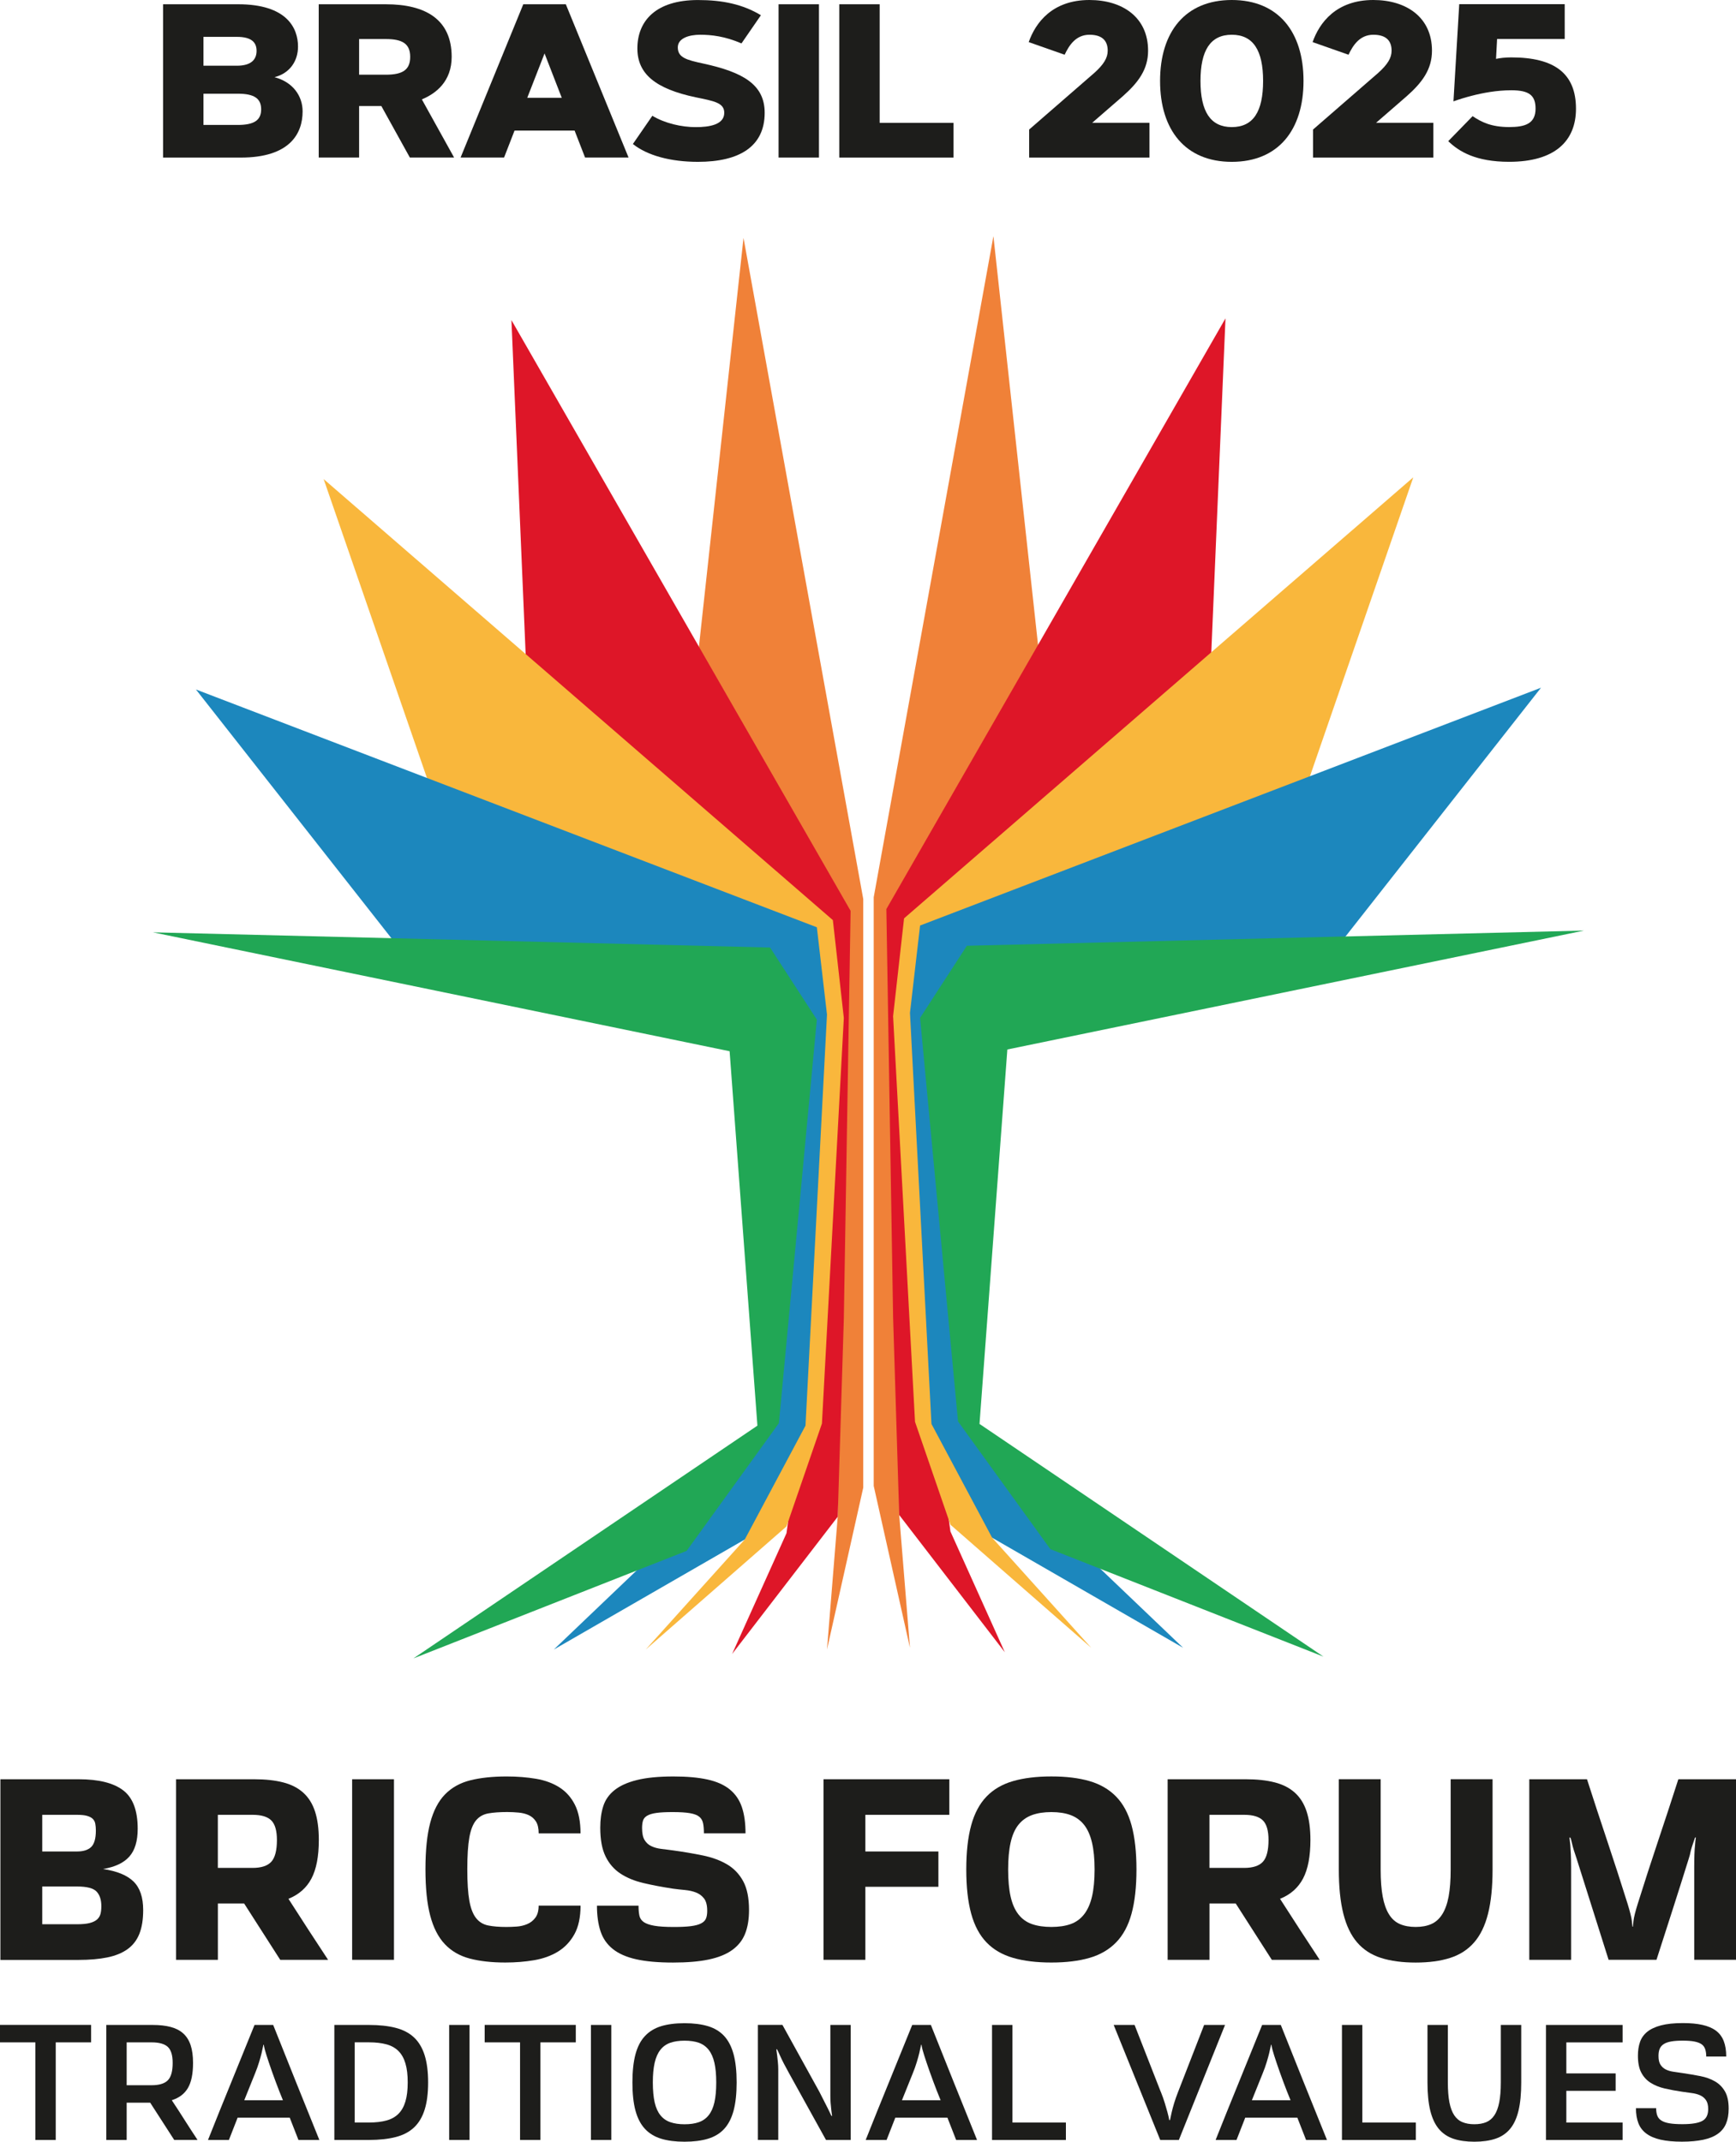 <?xml version="1.0" encoding="UTF-8"?> <svg xmlns="http://www.w3.org/2000/svg" viewBox="0 0 525.72 648.44"><defs><style>.d{fill:#f08138;}.e{fill:#f9b73c;}.f{fill:#1c87bd;}.g{fill:#21a755;}.h{fill:#de1628;}.i{fill:#1d1d1b;}</style></defs><g id="a"></g><g id="b"><g id="c"><g><g><g><polygon class="d" points="211.12 200.71 225.16 72.03 261.42 272.2 261.42 450.41 250.44 499.43 253.69 459.22 253.76 331.17 253.03 285.73 211.12 207.6 211.12 200.71"></polygon><polygon class="h" points="159.29 200.52 154.88 96.92 257.59 275.77 255.54 399.28 253.69 459.22 221.71 500.77 238.18 464.2 242.39 433.37 251.59 309.47 249.1 290.52 237.22 274.43 176.78 258.35 159.29 200.52"></polygon><polygon class="e" points="131.2 241.05 98.01 145.05 252.22 278.58 255.54 308.2 248.91 431 238.18 462.15 195.54 499.43 225.54 466.11 230.27 450.41 239.97 427.43 248.14 316.27 248.86 306.79 238.76 282.28 142.25 266.39 131.2 241.05"></polygon><polygon class="f" points="59.33 208.75 247.37 280.75 250.44 307.17 243.93 431.64 225.54 466.11 167.71 499.43 209.84 459.22 232.44 431.64 240.48 307.17 171.16 295.3 119.84 285.73 59.33 208.75"></polygon><polygon class="g" points="46.31 282.28 233.2 286.88 247.37 308.71 235.88 430.88 207.93 469.56 125.2 502.11 229.37 431.64 220.95 318.28 46.31 282.28"></polygon></g><g><polygon class="d" points="314.89 200.18 300.84 71.5 264.59 271.67 264.59 449.88 275.57 498.9 272.31 458.69 272.25 330.65 272.98 285.2 314.89 207.07 314.89 200.18"></polygon><polygon class="h" points="366.72 199.99 371.12 96.39 268.42 275.24 270.46 398.75 272.31 458.69 304.29 500.24 287.82 463.67 283.61 432.84 274.42 308.95 276.91 289.99 288.78 273.9 349.23 257.82 366.72 199.99"></polygon><polygon class="e" points="394.8 240.52 427.99 144.52 273.78 278.05 270.46 307.67 277.1 430.48 287.82 461.63 330.46 498.9 300.46 465.58 295.74 449.88 286.04 426.9 277.86 315.74 277.15 306.27 287.25 281.75 383.76 265.86 394.8 240.52"></polygon><polygon class="f" points="466.67 208.22 278.63 280.22 275.57 306.65 282.08 431.12 300.46 465.58 358.29 498.9 316.16 458.69 293.57 431.12 285.52 306.65 354.84 294.78 406.16 285.2 466.67 208.22"></polygon><polygon class="g" points="479.69 281.75 292.8 286.35 278.63 308.18 290.12 430.35 318.08 469.03 400.8 501.58 296.63 431.12 305.06 317.75 479.69 281.75"></polygon></g></g><g><path class="i" d="M49.38,47.7V1.29h22.75c14.76,0,18.12,7.22,18.12,12.82,0,4.27-2.4,8.06-7.12,9.26,5.63,1.49,8.51,5.73,8.51,10.36,0,6.73-3.88,13.98-18.71,13.98h-23.56Zm22.33-27.8c4.56,0,5.99-2.04,5.99-4.5s-1.39-4.24-5.96-4.24h-10.13v8.74h10.1Zm.29,17.93c5.05,0,7.09-1.49,7.09-4.73s-2.04-4.73-7.06-4.73h-10.42v9.45h10.39Z"></path><path class="i" d="M96.52,47.7V1.29h20.29c12.2,0,19.97,4.69,19.97,15.92,0,7.38-4.66,11.07-9.03,12.88l9.77,17.61h-13.4l-8.64-15.6h-6.73v15.6h-12.23Zm12.23-35.89v10.81h8.06c5.05,0,7.41-1.42,7.41-5.4s-2.36-5.4-7.41-5.4h-8.06Z"></path><path class="i" d="M152.65,47.7h-13.17L158.47,1.29h12.88l19,46.41h-13.17l-3.17-8.16h-18.19l-3.17,8.16Zm7.02-18.09h10.45l-5.21-13.43-5.24,13.43Z"></path><path class="i" d="M224.54,13.14c-5.02-2.17-9.13-2.62-12.52-2.62s-6.76,1.07-6.76,3.82c0,3.11,2.65,3.82,7.8,4.92,11.81,2.59,18.51,6.25,18.51,14.89,0,10.23-7.67,14.85-20.2,14.85-8.32,0-15.34-1.91-19.71-5.4l5.89-8.54c3.85,2.3,8.84,3.43,13.17,3.43,4.05,0,8.61-.71,8.61-4.34,0-3.07-3.17-3.56-8.64-4.69-12.33-2.59-17.67-7.18-17.67-14.79,0-8.29,5.53-14.66,18.35-14.66,7.38,0,13.53,1.26,19.06,4.6l-5.89,8.54Z"></path><path class="i" d="M235.78,1.29h12.23V47.7h-12.23V1.29Z"></path><path class="i" d="M266.4,37.19h22.36v10.52h-34.6V1.29h12.23V37.19Z"></path><path class="i" d="M311.53,12.75c2.07-5.92,7.19-12.75,18.38-12.75,10.03,0,17.77,5.24,17.77,15.34,0,5.66-2.94,9.61-7.61,13.75l-9.32,8.09h17.35v10.52h-36.44v-8.48l19.74-17.15c2.88-2.59,4.05-4.56,4.05-6.73,0-2.72-1.36-4.82-5.53-4.82s-6.21,3.3-7.51,6.05l-10.87-3.82Z"></path><path class="i" d="M351.31,24.5c0-14.89,7.67-24.5,21.72-24.5s21.72,9.61,21.72,24.5-7.67,24.5-21.72,24.5-21.72-9.61-21.72-24.5Zm31.2,0c0-9.22-2.98-13.98-9.48-13.98s-9.48,4.76-9.48,13.98,2.98,13.98,9.48,13.98,9.48-4.69,9.48-13.98Z"></path><path class="i" d="M397.5,12.75c2.07-5.92,7.19-12.75,18.38-12.75,10.03,0,17.77,5.24,17.77,15.34,0,5.66-2.94,9.61-7.61,13.75l-9.32,8.09h17.35v10.52h-36.44v-8.48l19.74-17.15c2.88-2.59,4.05-4.56,4.05-6.73,0-2.72-1.36-4.82-5.53-4.82s-6.21,3.3-7.51,6.05l-10.87-3.82Z"></path><path class="i" d="M473.86,11.81h-20.49l-.32,6.02c1.17-.26,2.78-.45,4.63-.45,13.11,0,19.58,4.89,19.58,15.53,0,9.84-6.44,16.08-20.23,16.08-10.13,0-15.21-3.11-18.45-6.25l7.38-7.57c2.69,1.81,5.66,3.3,11.07,3.3,4.79,0,7.99-1,7.99-5.57,0-4.01-1.91-5.57-7.35-5.57-4.37,0-8.67,.81-12.01,1.68-1.94,.49-3.79,1.07-5.5,1.68l1.75-29.42h31.94V11.81Z"></path></g><g><g><path class="i" d="M.12,593.37v-54.67H23.81c6.07,0,10.57,1.12,13.5,3.36,2.93,2.24,4.39,6.12,4.39,11.64,0,3.7-.84,6.5-2.53,8.41-1.69,1.91-4.35,3.16-7.99,3.77,4.2,.61,7.27,1.86,9.24,3.77,1.96,1.91,2.94,4.79,2.94,8.66,0,2.87-.39,5.27-1.16,7.21-.77,1.93-1.98,3.48-3.6,4.64-1.63,1.16-3.67,1.99-6.13,2.49-2.46,.5-5.34,.75-8.66,.75H.12Zm23.19-32.8c1.93,0,3.37-.46,4.31-1.37,.94-.91,1.41-2.58,1.41-5.01,0-.72-.06-1.38-.17-1.99-.11-.61-.36-1.1-.75-1.49-.39-.39-.95-.69-1.7-.91s-1.78-.33-3.11-.33H12.79v11.1h10.52Zm0,22.03c1.6,0,2.89-.12,3.85-.37,.97-.25,1.71-.61,2.24-1.08,.52-.47,.87-1.04,1.04-1.7,.17-.66,.25-1.44,.25-2.32,0-1.93-.48-3.41-1.45-4.43-.97-1.02-2.94-1.53-5.92-1.53H12.79v11.43h10.52Z"></path><path class="i" d="M84.86,593.37l-10.93-17.06h-7.95v17.06h-12.67v-54.67h23.69c3.37,0,6.28,.32,8.74,.95,2.46,.63,4.49,1.67,6.09,3.11,1.6,1.44,2.79,3.33,3.56,5.67,.77,2.35,1.16,5.23,1.16,8.66,0,4.97-.75,8.86-2.24,11.68-1.49,2.82-3.81,4.86-6.96,6.13,1.99,3.09,3.98,6.17,5.96,9.24,1.99,3.07,4,6.14,6.05,9.24h-14.5Zm-8.37-27.83c2.65,0,4.54-.62,5.67-1.86,1.13-1.24,1.7-3.44,1.7-6.59,0-2.82-.57-4.79-1.7-5.92-1.13-1.13-3.02-1.7-5.67-1.7h-10.52v16.07h10.52Z"></path><path class="i" d="M106.64,593.37v-54.67h12.67v54.67h-12.67Z"></path><path class="i" d="M175.81,576.96c0,3.53-.62,6.42-1.86,8.66s-2.9,3.99-4.97,5.26c-2.07,1.27-4.49,2.14-7.25,2.61-2.76,.47-5.66,.7-8.7,.7-4.14,0-7.73-.4-10.77-1.2-3.04-.8-5.55-2.25-7.54-4.35-1.99-2.1-3.47-4.97-4.43-8.62-.97-3.64-1.45-8.34-1.45-14.08s.48-10.44,1.45-14.08c.97-3.64,2.46-6.5,4.47-8.57,2.02-2.07,4.57-3.49,7.66-4.27,3.09-.77,6.76-1.16,11.02-1.16,3.2,0,6.17,.24,8.9,.7,2.73,.47,5.09,1.34,7.08,2.61,1.99,1.27,3.55,3.02,4.68,5.26,1.13,2.24,1.7,5.12,1.7,8.66h-12.67c0-1.54-.28-2.75-.83-3.6-.55-.86-1.27-1.49-2.15-1.9-.88-.42-1.91-.68-3.06-.79-1.16-.11-2.32-.17-3.48-.17-2.27,0-4.17,.14-5.72,.41-1.55,.28-2.79,.98-3.73,2.11-.94,1.13-1.62,2.86-2.03,5.18-.41,2.32-.62,5.52-.62,9.61s.21,7.21,.62,9.53c.41,2.32,1.09,4.07,2.03,5.26,.94,1.19,2.15,1.93,3.64,2.24,1.49,.3,3.34,.46,5.55,.46,.94,0,1.97-.04,3.11-.12,1.13-.08,2.2-.33,3.19-.75,.99-.41,1.82-1.06,2.48-1.95,.66-.88,.99-2.1,.99-3.64h12.67Z"></path><path class="i" d="M213.17,555.1c0-1.21-.08-2.24-.25-3.06-.17-.83-.55-1.49-1.16-1.99-.61-.5-1.55-.86-2.82-1.08-1.27-.22-3.01-.33-5.22-.33-2.04,0-3.67,.08-4.89,.25-1.22,.17-2.15,.44-2.82,.83-.66,.39-1.09,.88-1.28,1.49-.19,.61-.29,1.35-.29,2.24,0,1.6,.25,2.82,.75,3.64s1.17,1.45,2.03,1.86c.86,.41,1.85,.69,2.98,.83,1.13,.14,2.33,.29,3.6,.46,3.2,.44,6.21,.95,9.03,1.53,2.82,.58,5.26,1.48,7.33,2.69,2.07,1.22,3.7,2.91,4.89,5.09,1.19,2.18,1.78,5.09,1.78,8.74,0,2.82-.4,5.22-1.2,7.21-.8,1.99-2.11,3.63-3.93,4.93-1.82,1.3-4.2,2.25-7.12,2.86-2.93,.61-6.52,.91-10.77,.91-4.47,0-8.19-.33-11.14-.99-2.96-.66-5.32-1.7-7.08-3.11-1.77-1.41-3.01-3.2-3.73-5.38-.72-2.18-1.08-4.76-1.08-7.75h12.59c0,1.16,.08,2.15,.25,2.98,.17,.83,.61,1.49,1.33,1.99,.72,.5,1.79,.87,3.23,1.12,1.44,.25,3.4,.37,5.88,.37,2.1,0,3.81-.08,5.14-.25,1.33-.17,2.36-.44,3.11-.83,.75-.39,1.24-.88,1.49-1.49,.25-.61,.37-1.38,.37-2.32,0-1.66-.32-2.9-.95-3.73-.64-.83-1.45-1.43-2.44-1.82-.99-.39-2.1-.63-3.31-.75-1.22-.11-2.43-.25-3.65-.41-3.26-.5-6.24-1.06-8.95-1.7-2.71-.63-5.03-1.59-6.96-2.86-1.93-1.27-3.44-2.99-4.51-5.18-1.08-2.18-1.62-5.09-1.62-8.74,0-2.43,.3-4.6,.91-6.5,.61-1.91,1.74-3.52,3.4-4.85s3.92-2.35,6.79-3.06c2.87-.72,6.57-1.08,11.1-1.08,4.03,0,7.44,.3,10.23,.91,2.79,.61,5.04,1.6,6.75,2.98,1.71,1.38,2.94,3.16,3.69,5.34,.75,2.18,1.12,4.85,1.12,7.99h-12.59Z"></path></g><g><path class="i" d="M262.06,571.25v22.12h-12.67v-54.67h38.1v10.77h-25.43v11.1h22.12v10.69h-22.12Z"></path><path class="i" d="M318.39,594.19c-4.47,0-8.34-.47-11.6-1.41-3.26-.94-5.94-2.5-8.04-4.68-2.1-2.18-3.65-5.08-4.64-8.7-.99-3.62-1.49-8.08-1.49-13.38s.5-9.76,1.49-13.38c.99-3.62,2.54-6.52,4.64-8.7,2.1-2.18,4.78-3.74,8.04-4.68,3.26-.94,7.12-1.41,11.6-1.41s8.33,.47,11.56,1.41c3.23,.94,5.91,2.5,8.04,4.68,2.13,2.18,3.69,5.08,4.68,8.7,.99,3.62,1.49,8.08,1.49,13.38s-.5,9.76-1.49,13.38c-.99,3.62-2.55,6.52-4.68,8.7-2.13,2.18-4.8,3.74-8.04,4.68-3.23,.94-7.08,1.41-11.56,1.41Zm0-10.77c2.26,0,4.21-.29,5.84-.87,1.63-.58,2.98-1.56,4.06-2.94,1.08-1.38,1.88-3.17,2.4-5.38,.52-2.21,.79-4.94,.79-8.2s-.26-5.92-.79-8.16c-.53-2.24-1.33-4.03-2.4-5.38-1.08-1.35-2.43-2.33-4.06-2.94-1.63-.61-3.58-.91-5.84-.91s-4.22,.3-5.88,.91c-1.66,.61-3.02,1.59-4.1,2.94-1.08,1.35-1.86,3.15-2.36,5.38s-.75,4.96-.75,8.16,.25,5.99,.75,8.2c.5,2.21,1.28,4,2.36,5.38,1.08,1.38,2.44,2.36,4.1,2.94,1.66,.58,3.62,.87,5.88,.87Z"></path><path class="i" d="M385.15,593.37l-10.93-17.06h-7.95v17.06h-12.67v-54.67h23.69c3.37,0,6.28,.32,8.74,.95,2.46,.63,4.49,1.67,6.09,3.11,1.6,1.44,2.79,3.33,3.56,5.67,.77,2.35,1.16,5.23,1.16,8.66,0,4.97-.75,8.86-2.24,11.68-1.49,2.82-3.81,4.86-6.96,6.13,1.99,3.09,3.98,6.17,5.96,9.24,1.99,3.07,4,6.14,6.05,9.24h-14.5Zm-8.37-27.83c2.65,0,4.54-.62,5.67-1.86,1.13-1.24,1.7-3.44,1.7-6.59,0-2.82-.57-4.79-1.7-5.92-1.13-1.13-3.02-1.7-5.67-1.7h-10.52v16.07h10.52Z"></path><path class="i" d="M439.33,538.69h12.67v27.34c0,5.3-.46,9.76-1.37,13.38-.91,3.62-2.32,6.52-4.22,8.7s-4.32,3.74-7.25,4.68c-2.93,.94-6.41,1.41-10.44,1.41s-7.59-.47-10.52-1.41c-2.93-.94-5.33-2.5-7.21-4.68-1.88-2.18-3.27-5.08-4.18-8.7-.91-3.62-1.37-8.08-1.37-13.38v-27.34h12.67v27.34c0,3.26,.21,5.99,.62,8.2,.41,2.21,1.05,4,1.91,5.38,.86,1.38,1.96,2.36,3.31,2.94,1.35,.58,2.94,.87,4.76,.87s3.4-.29,4.72-.87c1.33-.58,2.43-1.56,3.31-2.94,.88-1.38,1.53-3.17,1.95-5.38,.41-2.21,.62-4.94,.62-8.2v-27.34Z"></path><path class="i" d="M494.25,583.34h.25c0-.05,.05-.62,.17-1.7,.11-1.08,.55-2.86,1.33-5.34,1.99-6.35,4.02-12.62,6.09-18.8,2.07-6.18,4.13-12.45,6.17-18.8h17.48v54.67h-12.67v-28.08c0-2.98,.08-5.22,.25-6.71,.05-.88,.14-1.63,.25-2.24h-.25c-.44,1.27-.76,2.21-.95,2.82-.19,.61-.33,1.11-.41,1.49-.08,.39-.15,.7-.21,.95-.06,.25-.17,.62-.33,1.12-1.6,5.14-3.22,10.24-4.85,15.33-1.63,5.08-3.27,10.19-4.93,15.32h-14.5l-9.69-30.65c-.66-1.88-1.12-3.38-1.37-4.51-.25-1.13-.43-1.75-.54-1.86h-.25l.25,2.24c.05,.77,.11,1.73,.17,2.86,.05,1.13,.08,2.42,.08,3.85v28.08h-12.67v-54.67h17.48c2.04,6.35,4.1,12.62,6.17,18.8,2.07,6.19,4.1,12.45,6.09,18.8,.77,2.49,1.21,4.27,1.33,5.34,.11,1.08,.17,1.64,.17,1.7h-.08Z"></path></g><g><path class="i" d="M10.71,647.91v-29.55H0v-5.28H27.59v5.28h-10.71v29.55h-6.17Z"></path><path class="i" d="M52.76,647.91l-7.28-11.29h-7.12v11.29h-6.17v-34.82h14.03c2.11,0,3.93,.2,5.46,.61,1.53,.4,2.8,1.05,3.8,1.95,1,.9,1.75,2.08,2.24,3.53,.49,1.46,.74,3.26,.74,5.41,0,3.31-.52,5.84-1.56,7.6-1.04,1.76-2.66,2.99-4.88,3.69,1.34,2,2.64,4.01,3.9,6.01,1.27,2,2.57,4.01,3.9,6.01h-7.07Zm-6.86-16.57c2.29,0,3.92-.49,4.91-1.48s1.48-2.74,1.48-5.28c0-2.32-.49-3.94-1.48-4.85-.99-.91-2.62-1.37-4.91-1.37h-7.54v12.98h7.54Z"></path><path class="i" d="M90.38,647.91l-2.64-6.75h-15.78l-2.64,6.75h-6.33c2.32-5.84,4.66-11.64,7.02-17.41,2.36-5.77,4.71-11.57,7.07-17.41h5.65c2.32,5.84,4.64,11.64,6.96,17.41,2.32,5.77,4.66,11.57,7.02,17.41h-6.33Zm-16.41-12.03h11.71c-.77-1.86-1.53-3.8-2.27-5.8s-1.39-3.83-1.95-5.49c-.56-1.65-.98-3-1.27-4.04-.28-1.04-.35-1.52-.21-1.45h-.21c-.18,.88-.36,1.71-.55,2.51-.19,.79-.45,1.71-.77,2.77-.32,1.06-.72,2.18-1.21,3.38l-3.27,8.12Z"></path><path class="i" d="M101.25,647.91v-34.82h10.5c3.09,0,5.78,.29,8.05,.87s4.12,1.55,5.57,2.9c1.44,1.35,2.51,3.15,3.22,5.38,.7,2.23,1.06,4.99,1.06,8.26s-.35,6.02-1.06,8.26c-.7,2.23-1.78,4.03-3.22,5.38-1.44,1.35-3.3,2.32-5.57,2.9-2.27,.58-4.95,.87-8.05,.87h-10.5Zm10.5-5.28c2.04,0,3.8-.2,5.28-.61,1.48-.4,2.69-1.08,3.64-2.03s1.65-2.2,2.11-3.75c.46-1.55,.69-3.46,.69-5.75s-.23-4.2-.69-5.75c-.46-1.55-1.16-2.8-2.11-3.75-.95-.95-2.16-1.63-3.64-2.03-1.48-.4-3.24-.61-5.28-.61h-4.33v24.27h4.33Z"></path><path class="i" d="M136.02,647.91v-34.82h6.17v34.82h-6.17Z"></path><path class="i" d="M157.49,647.91v-29.55h-10.71v-5.28h27.59v5.28h-10.71v29.55h-6.17Z"></path><path class="i" d="M178.96,647.91v-34.82h6.17v34.82h-6.17Z"></path><path class="i" d="M207.3,648.44c-2.74,0-5.1-.3-7.07-.9-1.97-.6-3.61-1.59-4.91-2.98-1.3-1.39-2.26-3.24-2.88-5.54-.62-2.3-.92-5.14-.92-8.52s.31-6.22,.92-8.52c.62-2.3,1.57-4.15,2.88-5.54,1.3-1.39,2.94-2.38,4.91-2.98,1.97-.6,4.33-.9,7.07-.9s5.11,.3,7.1,.9c1.99,.6,3.62,1.59,4.91,2.98,1.28,1.39,2.23,3.24,2.85,5.54,.62,2.3,.92,5.14,.92,8.52s-.31,6.22-.92,8.52c-.62,2.3-1.57,4.15-2.85,5.54-1.28,1.39-2.92,2.38-4.91,2.98-1.99,.6-4.35,.9-7.1,.9Zm0-5.28c1.69,0,3.13-.21,4.33-.63,1.2-.42,2.19-1.12,2.98-2.11,.79-.98,1.37-2.29,1.74-3.9,.37-1.62,.55-3.62,.55-6.01s-.18-4.34-.55-5.96c-.37-1.62-.95-2.93-1.74-3.93-.79-1-1.79-1.71-2.98-2.14-1.2-.42-2.64-.63-4.33-.63s-3.09,.21-4.3,.63-2.22,1.13-3.01,2.14c-.79,1-1.37,2.31-1.74,3.93-.37,1.62-.55,3.61-.55,5.96s.19,4.4,.55,6.01c.37,1.62,.95,2.92,1.74,3.9,.79,.99,1.79,1.69,3.01,2.11s2.65,.63,4.3,.63Z"></path><path class="i" d="M251.46,613.09h6.17v34.82h-7.49l-11.19-20.21c-1.16-2.08-2.04-3.78-2.64-5.12-.6-1.34-.93-2.04-1-2.11h-.21c.07,.63,.16,1.28,.26,1.95,.07,.6,.14,1.25,.21,1.95,.07,.7,.11,1.42,.11,2.16v21.37h-6.17v-34.82h7.44l11.19,20.26c1.09,2.11,1.96,3.83,2.61,5.14,.65,1.32,.99,2.03,1.03,2.14h.21c-.11-.63-.19-1.28-.26-1.95-.07-.6-.13-1.25-.19-1.95-.05-.7-.08-1.42-.08-2.16v-21.47Z"></path><path class="i" d="M289.55,647.91l-2.64-6.75h-15.78l-2.64,6.75h-6.33c2.32-5.84,4.66-11.64,7.02-17.41,2.36-5.77,4.71-11.57,7.07-17.41h5.65c2.32,5.84,4.64,11.64,6.96,17.41,2.32,5.77,4.66,11.57,7.02,17.41h-6.33Zm-16.41-12.03h11.71c-.77-1.86-1.53-3.8-2.27-5.8s-1.39-3.83-1.95-5.49c-.56-1.65-.98-3-1.27-4.04-.28-1.04-.35-1.52-.21-1.45h-.21c-.18,.88-.36,1.71-.55,2.51-.19,.79-.45,1.71-.77,2.77-.32,1.06-.72,2.18-1.21,3.38l-3.27,8.12Z"></path><path class="i" d="M300.42,647.91v-34.82h6.17v29.55h16.2v5.28h-22.37Z"></path></g><g><path class="i" d="M351.52,633.3c.49,1.23,.9,2.37,1.21,3.4,.32,1.04,.58,1.94,.79,2.72,.25,.92,.44,1.74,.58,2.48h.21c.14-.7,.32-1.51,.53-2.43,.18-.77,.42-1.69,.74-2.74,.32-1.05,.72-2.2,1.21-3.43l7.86-20.21h6.33l-13.98,34.82h-5.65l-14.09-34.82h6.33l7.91,20.21Z"></path><path class="i" d="M395.52,647.91l-2.64-6.75h-15.78l-2.64,6.75h-6.33c2.32-5.84,4.66-11.64,7.02-17.41,2.36-5.77,4.71-11.57,7.07-17.41h5.65c2.32,5.84,4.64,11.64,6.96,17.41,2.32,5.77,4.66,11.57,7.02,17.41h-6.33Zm-16.41-12.03h11.71c-.77-1.86-1.53-3.8-2.27-5.8s-1.39-3.83-1.95-5.49c-.56-1.65-.98-3-1.27-4.04-.28-1.04-.35-1.52-.21-1.45h-.21c-.18,.88-.36,1.71-.55,2.51-.19,.79-.45,1.71-.77,2.77-.32,1.06-.72,2.18-1.21,3.38l-3.27,8.12Z"></path><path class="i" d="M406.39,647.91v-34.82h6.17v29.55h16.2v5.28h-22.37Z"></path><path class="i" d="M454.51,613.09h6.17v17.41c0,3.38-.27,6.22-.82,8.52-.55,2.3-1.4,4.15-2.56,5.54-1.16,1.39-2.64,2.38-4.43,2.98s-3.92,.9-6.38,.9-4.58-.3-6.36-.9c-1.78-.6-3.24-1.59-4.41-2.98-1.16-1.39-2.02-3.24-2.59-5.54-.56-2.3-.84-5.14-.84-8.52v-17.41h6.17v17.41c0,2.39,.16,4.4,.47,6.01,.32,1.62,.8,2.92,1.45,3.9,.65,.99,1.49,1.69,2.51,2.11,1.02,.42,2.22,.63,3.59,.63s2.61-.21,3.61-.63,1.83-1.12,2.48-2.11c.65-.98,1.13-2.29,1.45-3.9,.32-1.62,.48-3.62,.48-6.01v-17.41Z"></path><path class="i" d="M468.17,647.91v-34.82h23.21v5.28h-17.04v9.39h14.93v5.28h-14.93v9.6h17.04v5.28h-23.21Z"></path><path class="i" d="M516.71,622.69c0-.88-.11-1.64-.32-2.27s-.58-1.13-1.11-1.5c-.53-.37-1.26-.64-2.19-.82-.93-.18-2.12-.26-3.56-.26-1.34,0-2.47,.08-3.4,.24-.93,.16-1.69,.42-2.27,.79-.58,.37-.99,.84-1.24,1.42-.25,.58-.37,1.31-.37,2.19,0,1.16,.2,2.05,.61,2.66,.4,.62,.93,1.09,1.58,1.42,.65,.33,1.42,.56,2.29,.69,.88,.12,1.79,.25,2.74,.4,1.9,.28,3.7,.59,5.41,.92,1.71,.33,3.2,.87,4.48,1.61,1.28,.74,2.29,1.76,3.03,3.06s1.11,3.03,1.11,5.17c0,1.76-.26,3.27-.79,4.54-.53,1.27-1.36,2.3-2.51,3.11-1.14,.81-2.61,1.41-4.41,1.79s-3.94,.58-6.44,.58-4.73-.2-6.49-.61c-1.76-.4-3.19-1.02-4.3-1.85-1.11-.83-1.91-1.87-2.4-3.14-.49-1.27-.74-2.78-.74-4.54h6.12c0,.88,.11,1.63,.34,2.24,.23,.62,.64,1.12,1.24,1.5,.6,.39,1.42,.67,2.45,.84,1.04,.18,2.35,.26,3.93,.26,2.81,0,4.82-.33,6.01-.98,1.2-.65,1.79-1.85,1.79-3.61,0-1.16-.23-2.07-.69-2.72-.46-.65-1.06-1.13-1.79-1.45s-1.57-.54-2.51-.66c-.93-.12-1.89-.25-2.88-.4-1.94-.28-3.72-.62-5.36-1-1.64-.39-3.05-.97-4.25-1.74-1.2-.77-2.13-1.8-2.8-3.09-.67-1.28-1-2.98-1-5.09,0-1.55,.21-2.93,.63-4.14,.42-1.21,1.15-2.24,2.19-3.09,1.04-.84,2.44-1.49,4.19-1.95,1.76-.46,3.96-.69,6.6-.69,2.29,0,4.26,.18,5.91,.55,1.65,.37,3.02,.95,4.09,1.74,1.07,.79,1.86,1.84,2.37,3.14,.51,1.3,.76,2.87,.76,4.7h-6.12Z"></path></g></g></g></g></g></svg> 